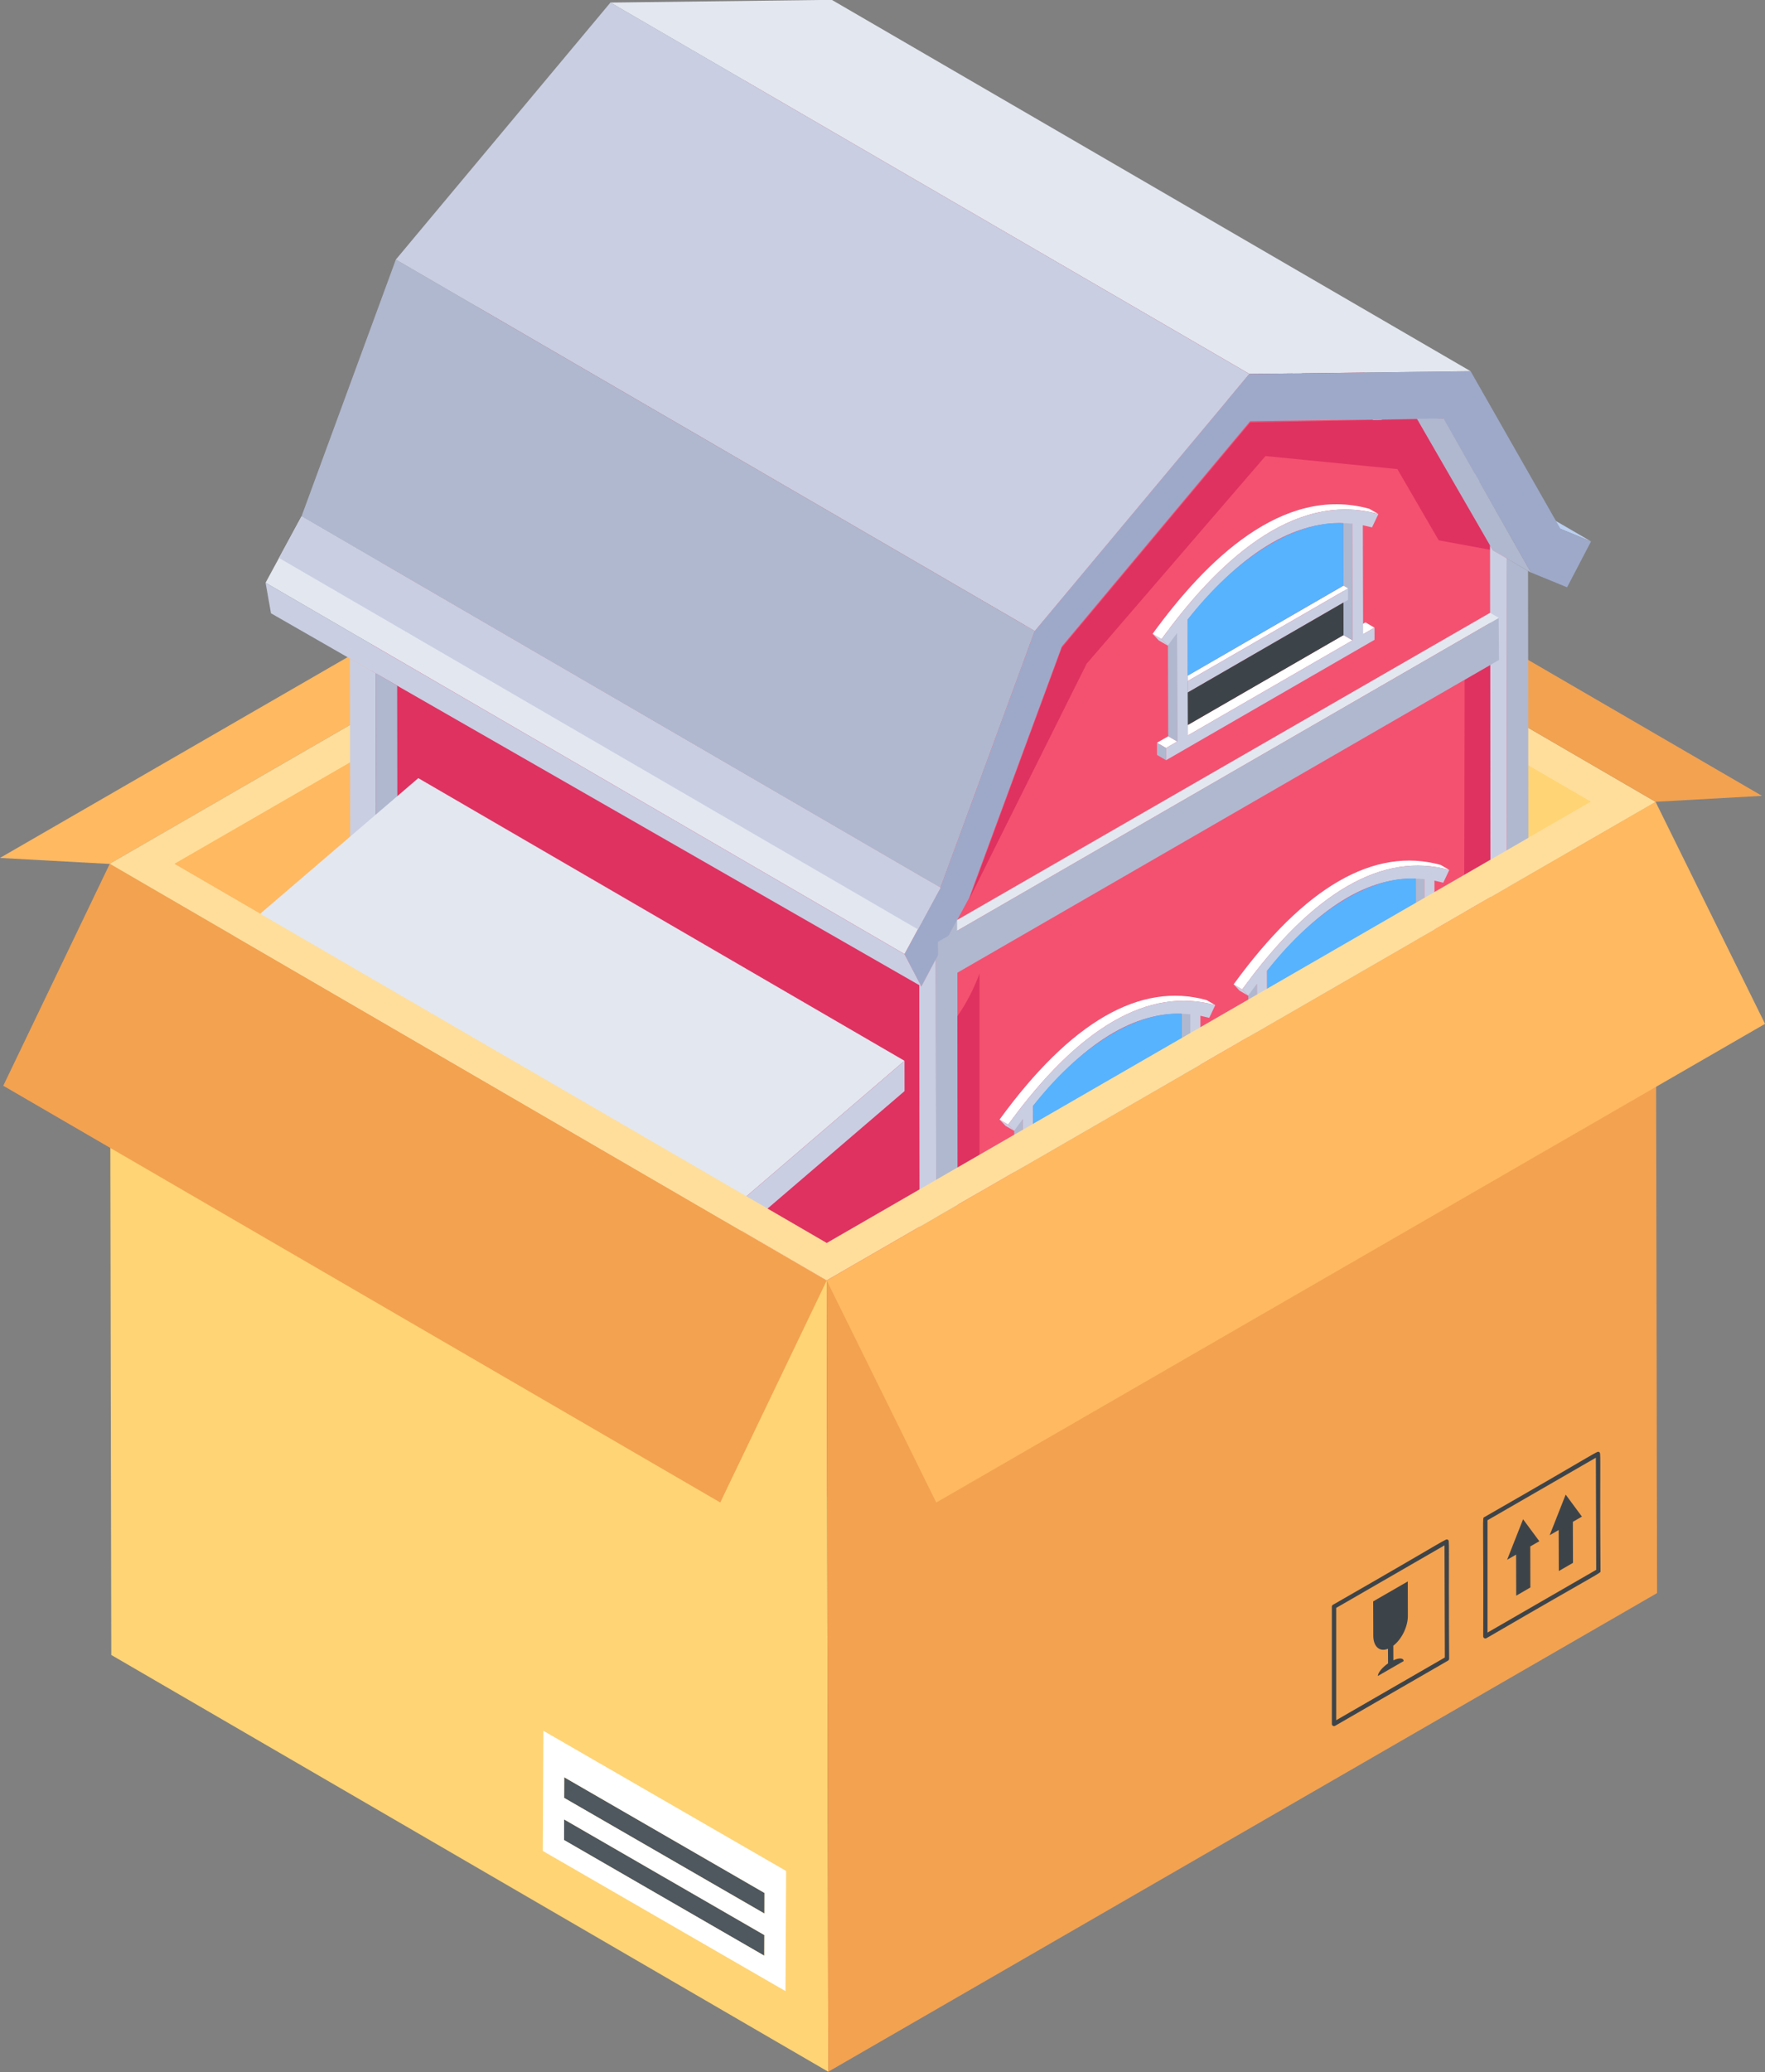 <?xml version="1.0" encoding="UTF-8"?>
<svg xmlns="http://www.w3.org/2000/svg" fill="none" viewBox="8.66 4.96 42.68 50.09">
  <rect x="8.66" y="4.96" width="42.68" height="50.09" fill="#808080" stroke="none"/>
  <path d="M8.659 25.7L11.306 25.845L31.356 14.268L28.709 14.123L8.659 25.7Z" fill="#FFB961"></path>
  <path d="M11.315 25.839L28.652 35.914L48.694 24.343L31.357 14.268L11.315 25.839Z" fill="#FFDE9B"></path>
  <path d="M12.876 25.844L16.984 28.229L28.652 35.008L43.026 26.71L47.129 24.34L31.352 15.176L12.876 25.844Z" fill="#FFD475"></path>
  <path d="M16.984 28.229L28.653 35.008L43.026 26.709L31.353 19.926L16.984 28.229Z" fill="#F3A250"></path>
  <path d="M33.93 14.123L31.355 14.268L48.692 24.343L51.267 24.199L33.93 14.123Z" fill="#F3A250"></path>
  <path d="M12.876 25.844L16.984 28.229L31.352 19.926V15.176L12.876 25.844Z" fill="#FFB961"></path>
  <path d="M44.803 18.289L31.539 10.581L31.896 10.728L45.16 18.436L44.803 18.289Z" fill="#A03549"></path>
  <path d="M44.803 18.289L31.539 10.581L29.422 6.861L42.686 14.569L44.803 18.289Z" fill="#75747E"></path>
  <path d="M38.012 14.631L24.748 6.923L29.422 6.861L42.686 14.569L38.012 14.631Z" fill="#BC3E56"></path>
  <path d="M30.913 42.451L17.649 34.743L17.627 19.047L30.89 26.755L30.913 42.451Z" fill="#DF3260"></path>
  <path d="M21.057 36.726V36.72L21.05 31.308L25.625 33.967V34.06L25.632 39.386L21.057 36.726Z" fill="#2A3134"></path>
  <path d="M25.631 39.386L21.056 36.727V36.72L25.625 34.06L25.631 39.386Z" fill="#4F575F"></path>
  <path d="M30.89 26.754L17.627 19.047L17.954 18.447L31.217 26.155L30.89 26.754Z" fill="#B23B52"></path>
  <path d="M31.217 26.156L17.954 18.448L20.195 12.369L33.459 20.077L31.217 26.156Z" fill="#A2364A"></path>
  <path d="M33.459 20.076L20.195 12.369L24.749 6.923L38.012 14.631L33.459 20.076Z" fill="#C5425B"></path>
  <path d="M38.012 14.631L42.686 14.569L44.803 18.289L45.16 18.435L45.184 34.212L30.913 42.451L30.89 26.755L31.217 26.156L33.459 20.076L38.012 14.631Z" fill="#F45170"></path>
  <path d="M46.395 17.745L32.254 9.527L32.992 9.83L47.133 18.048L46.395 17.745Z" fill="#BBCFEF"></path>
  <path d="M38.871 14L23.421 5.022L28.773 4.956L44.222 13.934L38.871 14Z" fill="#E3E7F0"></path>
  <path d="M38.871 14L44.222 13.935L46.395 17.746L47.133 18.049L46.554 19.158L46.038 18.946L45.68 18.8L43.564 15.08L38.89 15.141L34.336 20.587L32.095 26.666L30.94 28.806L30.532 28.026L31.4 26.422L33.681 20.214L38.871 14Z" fill="#9EA9C9"></path>
  <path d="M31.4 26.421L15.951 17.443L18.232 11.235L33.681 20.213L31.4 26.421Z" fill="#B0B8CF"></path>
  <path d="M33.682 20.213L18.232 11.235L23.422 5.021L38.871 14L33.682 20.213Z" fill="#C9CEE2"></path>
  <path d="M30.532 28.025L15.082 19.047L15.951 17.443L31.4 26.421L30.532 28.025Z" fill="#E3E7F0"></path>
  <path d="M30.856 27.426L15.407 18.448L15.951 17.443L31.4 26.421L30.856 27.426Z" fill="#C9CEE2"></path>
  <path d="M44.76 18.263L43.45 18.022L42.45 16.3L39.261 15.985L34.936 21.006L32.098 26.696L34.337 20.617L38.892 15.172L43.564 15.08L44.76 18.263Z" fill="#DF3260"></path>
  <path d="M42.923 15.084L43.568 15.075L45.68 18.802L44.759 18.263L42.923 15.084Z" fill="#B0B8CF"></path>
  <path d="M30.94 28.805L15.213 19.786L15.082 19.047L30.532 28.025L30.94 28.805Z" fill="#C9CEE2"></path>
  <path d="M31.815 28.472L31.812 29.618L44.448 22.292V21.179L31.815 28.472Z" fill="#F45170"></path>
  <path d="M31.312 42.682L30.91 42.449L30.89 28.774L30.94 28.805L31.291 28.145L31.312 42.682Z" fill="#C9CEE2"></path>
  <path d="M31.809 27.183L31.829 42.383L31.312 42.682L31.291 28.146L31.809 27.183Z" fill="#B0B8CF"></path>
  <path d="M17.767 35.415L17.141 35.051L17.121 20.878L17.171 20.909L17.747 21.235L17.767 35.415Z" fill="#C9CEE2"></path>
  <path d="M18.264 21.536L18.285 35.116L17.767 35.415L17.747 21.234L18.264 21.536Z" fill="#B0B8CF"></path>
  <path d="M45.112 34.718L44.711 34.485L44.691 18.143L44.759 18.262L45.092 18.456L45.112 34.718Z" fill="#C9CEE2"></path>
  <path d="M45.61 18.763L45.63 34.42L45.113 34.719L45.092 18.456L45.61 18.763Z" fill="#B0B8CF"></path>
  <path d="M44.076 21.394L44.052 34.866L44.711 34.486L44.694 21.037L44.076 21.394Z" fill="#DF3260"></path>
  <path d="M31.812 29.524L31.827 41.924L32.346 41.627V28.496C32.21 28.859 32.029 29.215 31.812 29.524Z" fill="#DF3260"></path>
  <path d="M44.906 19.898L44.692 19.774L31.803 27.201V27.462L44.906 19.898Z" fill="#E3E7F0"></path>
  <path d="M31.34 27.729L31.349 28.741L44.908 20.913L44.899 19.902L31.34 27.729Z" fill="#B0B8CF"></path>
  <path d="M41.622 20.291L41.404 20.164L41.678 20.006L41.896 20.133L41.622 20.291Z" fill="white"></path>
  <path d="M37.386 22.737L37.168 22.61L41.148 20.312L41.366 20.439L37.386 22.737Z" fill="white"></path>
  <path d="M37.127 22.887L36.909 22.76L36.901 20.144L37.12 20.27L37.127 22.887Z" fill="#B0B8CF"></path>
  <path d="M41.366 20.439L41.148 20.313L41.14 17.494L41.358 17.621L41.366 20.439Z" fill="#B0B8CF"></path>
  <path d="M36.855 23.043L36.637 22.916L36.908 22.76L37.127 22.887L36.855 23.043Z" fill="white"></path>
  <path d="M36.856 23.337L36.638 23.21L36.637 22.916L36.855 23.043L36.856 23.337Z" fill="#B0B8CF"></path>
  <path d="M36.898 20.568L36.679 20.441L36.531 20.282L36.749 20.409L36.898 20.568Z" fill="#C9CEE2"></path>
  <path d="M36.749 20.409L36.531 20.283C37.818 18.512 39.672 16.677 41.773 17.26L41.991 17.386C39.89 16.803 38.036 18.639 36.749 20.409Z" fill="white"></path>
  <path d="M41.615 17.657L41.622 20.291L41.897 20.133L41.898 20.427L36.856 23.338L36.855 23.043L37.127 22.887L37.12 20.27C37.046 20.366 36.972 20.466 36.898 20.569L36.749 20.41C38.036 18.639 39.89 16.804 41.991 17.387L41.837 17.71C41.763 17.692 41.689 17.675 41.615 17.657ZM41.366 20.439L41.358 17.62C39.76 17.455 38.393 18.686 37.378 19.94L37.386 22.737L41.366 20.439Z" fill="#C9CEE2"></path>
  <path d="M41.258 19.185L41.144 19.119L37.381 21.292L37.382 21.424L41.258 19.185Z" fill="white"></path>
  <path d="M37.382 21.424V21.7L41.258 19.462L41.258 19.186L37.382 21.424Z" fill="#C9CEE2"></path>
  <path d="M41.147 19.116L37.382 21.294L37.376 19.94C38.536 18.449 39.976 17.541 41.141 17.607L41.147 19.116Z" fill="#57B3FE"></path>
  <path d="M41.146 19.527L41.148 20.313L37.385 22.485L37.382 21.7L41.146 19.527Z" fill="#3D4449"></path>
  <path d="M26.096 33.034L26.066 43.126L25.334 43.551L25.364 33.46L26.096 33.034Z" fill="#C9CEE2"></path>
  <path d="M25.364 33.46L25.333 43.551L24.596 43.126L24.627 33.034L25.364 33.46Z" fill="#BBCFEF"></path>
  <path d="M26.096 33.034L25.364 33.46L24.627 33.034L25.359 32.608L26.096 33.034Z" fill="#A56C4E"></path>
  <path d="M16.587 27.517L16.557 37.608L15.824 38.034L15.854 27.942L16.587 27.517Z" fill="#C9CEE2"></path>
  <path d="M15.854 27.942L15.824 38.034L15.087 37.608L15.117 27.517L15.854 27.942Z" fill="#BBCFEF"></path>
  <path d="M16.587 27.517L15.854 27.942L15.117 27.517L15.85 27.091L16.587 27.517Z" fill="#A56C4E"></path>
  <path d="M25.845 35.355L14.088 28.523L14.087 27.79L25.844 34.622L25.845 35.355Z" fill="#C9CEE2"></path>
  <path d="M25.844 34.623L14.087 27.79L18.775 23.771L30.532 30.604L25.844 34.623Z" fill="#E3E7F0"></path>
  <path d="M30.532 30.604L30.533 31.337L25.845 35.355L25.844 34.623L30.532 30.604Z" fill="#C9CEE2"></path>
  <g opacity="0.15">
    <path d="M24.621 35.345L25.353 35.785L26.089 35.485L26.09 35.146L25.845 35.356L24.622 34.645L24.621 35.345Z" fill="#4C5C75"></path>
  </g>
  <g opacity="0.15">
    <path d="M15.117 29.121L15.855 29.55L16.58 29.971L16.578 30.513L15.854 30.078L15.113 29.633L15.117 29.121Z" fill="#4C5C75"></path>
  </g>
  <path d="M37.694 36.4L37.486 36.279L37.749 36.128L37.957 36.249L37.694 36.4Z" fill="white"></path>
  <path d="M33.649 38.736L33.44 38.615L37.242 36.42L37.45 36.541L33.649 38.736Z" fill="white"></path>
  <path d="M33.401 38.88L33.193 38.759L33.185 31.892L33.394 32.013L33.401 38.88Z" fill="#B0B8CF"></path>
  <path d="M37.45 36.542L37.242 36.42L37.234 29.36L37.443 29.481L37.45 36.542Z" fill="#B0B8CF"></path>
  <path d="M33.141 39.029L32.933 38.907L33.192 38.758L33.401 38.879L33.141 39.029Z" fill="white"></path>
  <path d="M33.142 39.31L32.934 39.189L32.933 38.908L33.141 39.029L33.142 39.31Z" fill="#B0B8CF"></path>
  <path d="M33.182 32.297L32.974 32.176L32.831 32.024L33.04 32.145L33.182 32.297Z" fill="#C9CEE2"></path>
  <path d="M33.04 32.145L32.831 32.024C33.69 30.844 34.539 30.011 35.375 29.528C36.212 29.045 37.035 28.913 37.839 29.137L38.047 29.258C37.243 29.035 36.42 29.166 35.583 29.649C34.748 30.132 33.898 30.965 33.04 32.145Z" fill="white"></path>
  <path d="M37.688 29.516L37.695 36.4L37.957 36.249L37.958 36.53L33.142 39.31L33.142 39.029L33.401 38.879L33.394 32.012C33.323 32.104 33.253 32.199 33.182 32.297L33.04 32.145C33.898 30.965 34.748 30.132 35.583 29.649C36.42 29.166 37.243 29.035 38.047 29.258L37.901 29.566C37.83 29.549 37.759 29.533 37.688 29.516ZM37.45 36.541L37.443 29.481C36.827 29.417 36.208 29.564 35.581 29.927C34.945 30.294 34.3 30.882 33.641 31.697L33.649 38.736L37.45 36.541Z" fill="#C9CEE2"></path>
  <path d="M37.347 30.976L37.238 30.913L33.644 32.988L33.645 33.115L37.347 30.976Z" fill="#C9CEE2"></path>
  <path d="M33.645 33.115V33.378L37.348 31.241L37.347 30.977L33.645 33.115Z" fill="#C9CEE2"></path>
  <path d="M37.24 30.91L33.644 32.99L33.639 31.696C34.747 30.273 36.122 29.405 37.235 29.468L37.24 30.91Z" fill="#57B3FE"></path>
  <path d="M37.24 31.302L37.242 36.42L33.648 38.495L33.645 33.377L37.24 31.302Z" fill="#3D4449"></path>
  <path d="M43.354 33.132L43.146 33.011L43.408 32.859L43.617 32.98L43.354 33.132Z" fill="white"></path>
  <path d="M39.308 35.468L39.099 35.347L42.901 33.152L43.109 33.273L39.308 35.468Z" fill="white"></path>
  <path d="M39.06 35.611L38.852 35.49L38.845 28.623L39.053 28.744L39.06 35.611Z" fill="#B0B8CF"></path>
  <path d="M43.109 33.274L42.901 33.153L42.893 26.093L43.102 26.214L43.109 33.274Z" fill="#B0B8CF"></path>
  <path d="M38.801 35.761L38.593 35.64L38.852 35.49L39.06 35.611L38.801 35.761Z" fill="white"></path>
  <path d="M38.801 36.043L38.593 35.922L38.593 35.641L38.801 35.762L38.801 36.043Z" fill="#B0B8CF"></path>
  <path d="M38.841 29.029L38.633 28.908L38.491 28.756L38.699 28.877L38.841 29.029Z" fill="#C9CEE2"></path>
  <path d="M38.699 28.878L38.491 28.756C39.349 27.576 40.198 26.743 41.034 26.261C41.871 25.778 42.694 25.646 43.498 25.869L43.706 25.99C42.902 25.767 42.079 25.899 41.242 26.382C40.407 26.864 39.557 27.697 38.699 28.878Z" fill="white"></path>
  <path d="M43.347 26.248L43.354 33.133L43.617 32.981L43.617 33.262L38.802 36.042L38.801 35.761L39.06 35.612L39.053 28.744C38.983 28.836 38.912 28.931 38.841 29.03L38.699 28.878C39.557 27.697 40.407 26.864 41.243 26.382C42.079 25.899 42.902 25.767 43.706 25.99L43.56 26.299C43.489 26.282 43.418 26.265 43.347 26.248ZM43.11 33.274L43.102 26.214C42.486 26.15 41.867 26.297 41.24 26.659C40.604 27.026 39.959 27.615 39.3 28.429L39.308 35.469L43.11 33.274Z" fill="#C9CEE2"></path>
  <path d="M43.006 27.709L42.898 27.645L39.303 29.721L39.304 29.847L43.006 27.709Z" fill="#C9CEE2"></path>
  <path d="M39.304 29.848V30.111L43.007 27.973L43.006 27.709L39.304 29.848Z" fill="#C9CEE2"></path>
  <path d="M42.9 27.642L39.304 29.723L39.298 28.429C40.406 27.005 41.781 26.138 42.894 26.2L42.9 27.642Z" fill="#57B3FE"></path>
  <path d="M42.899 28.035L42.901 33.153L39.307 35.228L39.304 30.111L42.899 28.035Z" fill="#3D4449"></path>
  <path d="M11.315 25.84L11.351 44.968L28.688 55.043L28.652 35.915L11.315 25.84Z" fill="#FFD475"></path>
  <path d="M28.652 35.915L28.688 55.043L48.73 43.472L48.694 24.344L28.652 35.915Z" fill="#F3A250"></path>
  <path d="M28.652 35.915L31.3 41.282L51.341 29.711L48.694 24.344L28.652 35.915Z" fill="#FFB961"></path>
  <path d="M11.315 25.84L8.739 31.207L26.077 41.282L28.652 35.915L11.315 25.84Z" fill="#F3A250"></path>
  <path d="M11.316 25.839L28.65 35.913L48.691 24.345L47.131 24.34L28.652 35.008L12.877 25.844L11.316 25.839Z" fill="#FFDE9B"></path>
  <path d="M46.52 41.091L46.133 42.073L46.351 41.947L46.354 42.939L46.697 42.741L46.694 41.749L46.913 41.623L46.52 41.091Z" fill="#3D4449"></path>
  <path d="M45.49 41.687L45.104 42.667L45.321 42.542L45.324 43.535L45.666 43.336L45.664 42.344L45.883 42.218L45.49 41.687Z" fill="#3D4449"></path>
  <path d="M44.526 44.517C44.536 41.546 44.5 41.665 44.552 41.636C47.41 39.998 47.275 40.033 47.328 40.063C47.38 40.094 47.343 39.974 47.362 42.939C47.362 42.998 47.464 42.899 44.604 44.562C44.571 44.582 44.526 44.558 44.526 44.517ZM44.63 41.711V44.426L47.258 42.91L47.25 40.199L44.63 41.711Z" fill="#3D4449"></path>
  <path d="M40.866 46.636V43.8C40.866 43.781 40.876 43.764 40.892 43.755C43.751 42.117 43.616 42.152 43.668 42.182C43.72 42.213 43.683 42.093 43.702 45.058C43.702 45.077 43.693 45.095 43.676 45.104L40.944 46.681C40.912 46.701 40.866 46.677 40.866 46.636ZM40.971 43.83V46.545L43.598 45.029L43.59 42.318L40.971 43.83Z" fill="#3D4449"></path>
  <path d="M42.702 43.19L42.704 44.022C42.705 44.285 42.553 44.59 42.352 44.744L42.354 45.097C42.495 45.032 42.601 45.038 42.602 45.116L41.978 45.476C41.978 45.398 42.084 45.269 42.225 45.171L42.223 44.818C42.004 44.906 41.868 44.745 41.868 44.505L41.865 43.673L42.702 43.19Z" fill="#3D4449"></path>
  <path d="M22.304 47.924L22.302 48.423L27.145 51.219L27.146 50.72L22.304 47.924Z" fill="#4F575F"></path>
  <path d="M22.301 48.943L22.3 49.443L27.142 52.239L27.144 51.739L22.301 48.943Z" fill="#4F575F"></path>
  <path d="M27.654 53.094L21.785 49.705L21.8 46.801L27.669 50.189L27.654 53.094ZM22.302 48.423L27.145 51.219L27.146 50.72L22.304 47.924L22.302 48.423ZM22.3 49.442L27.142 52.238L27.144 51.739L22.301 48.943L22.3 49.442Z" fill="white"></path>
</svg>
